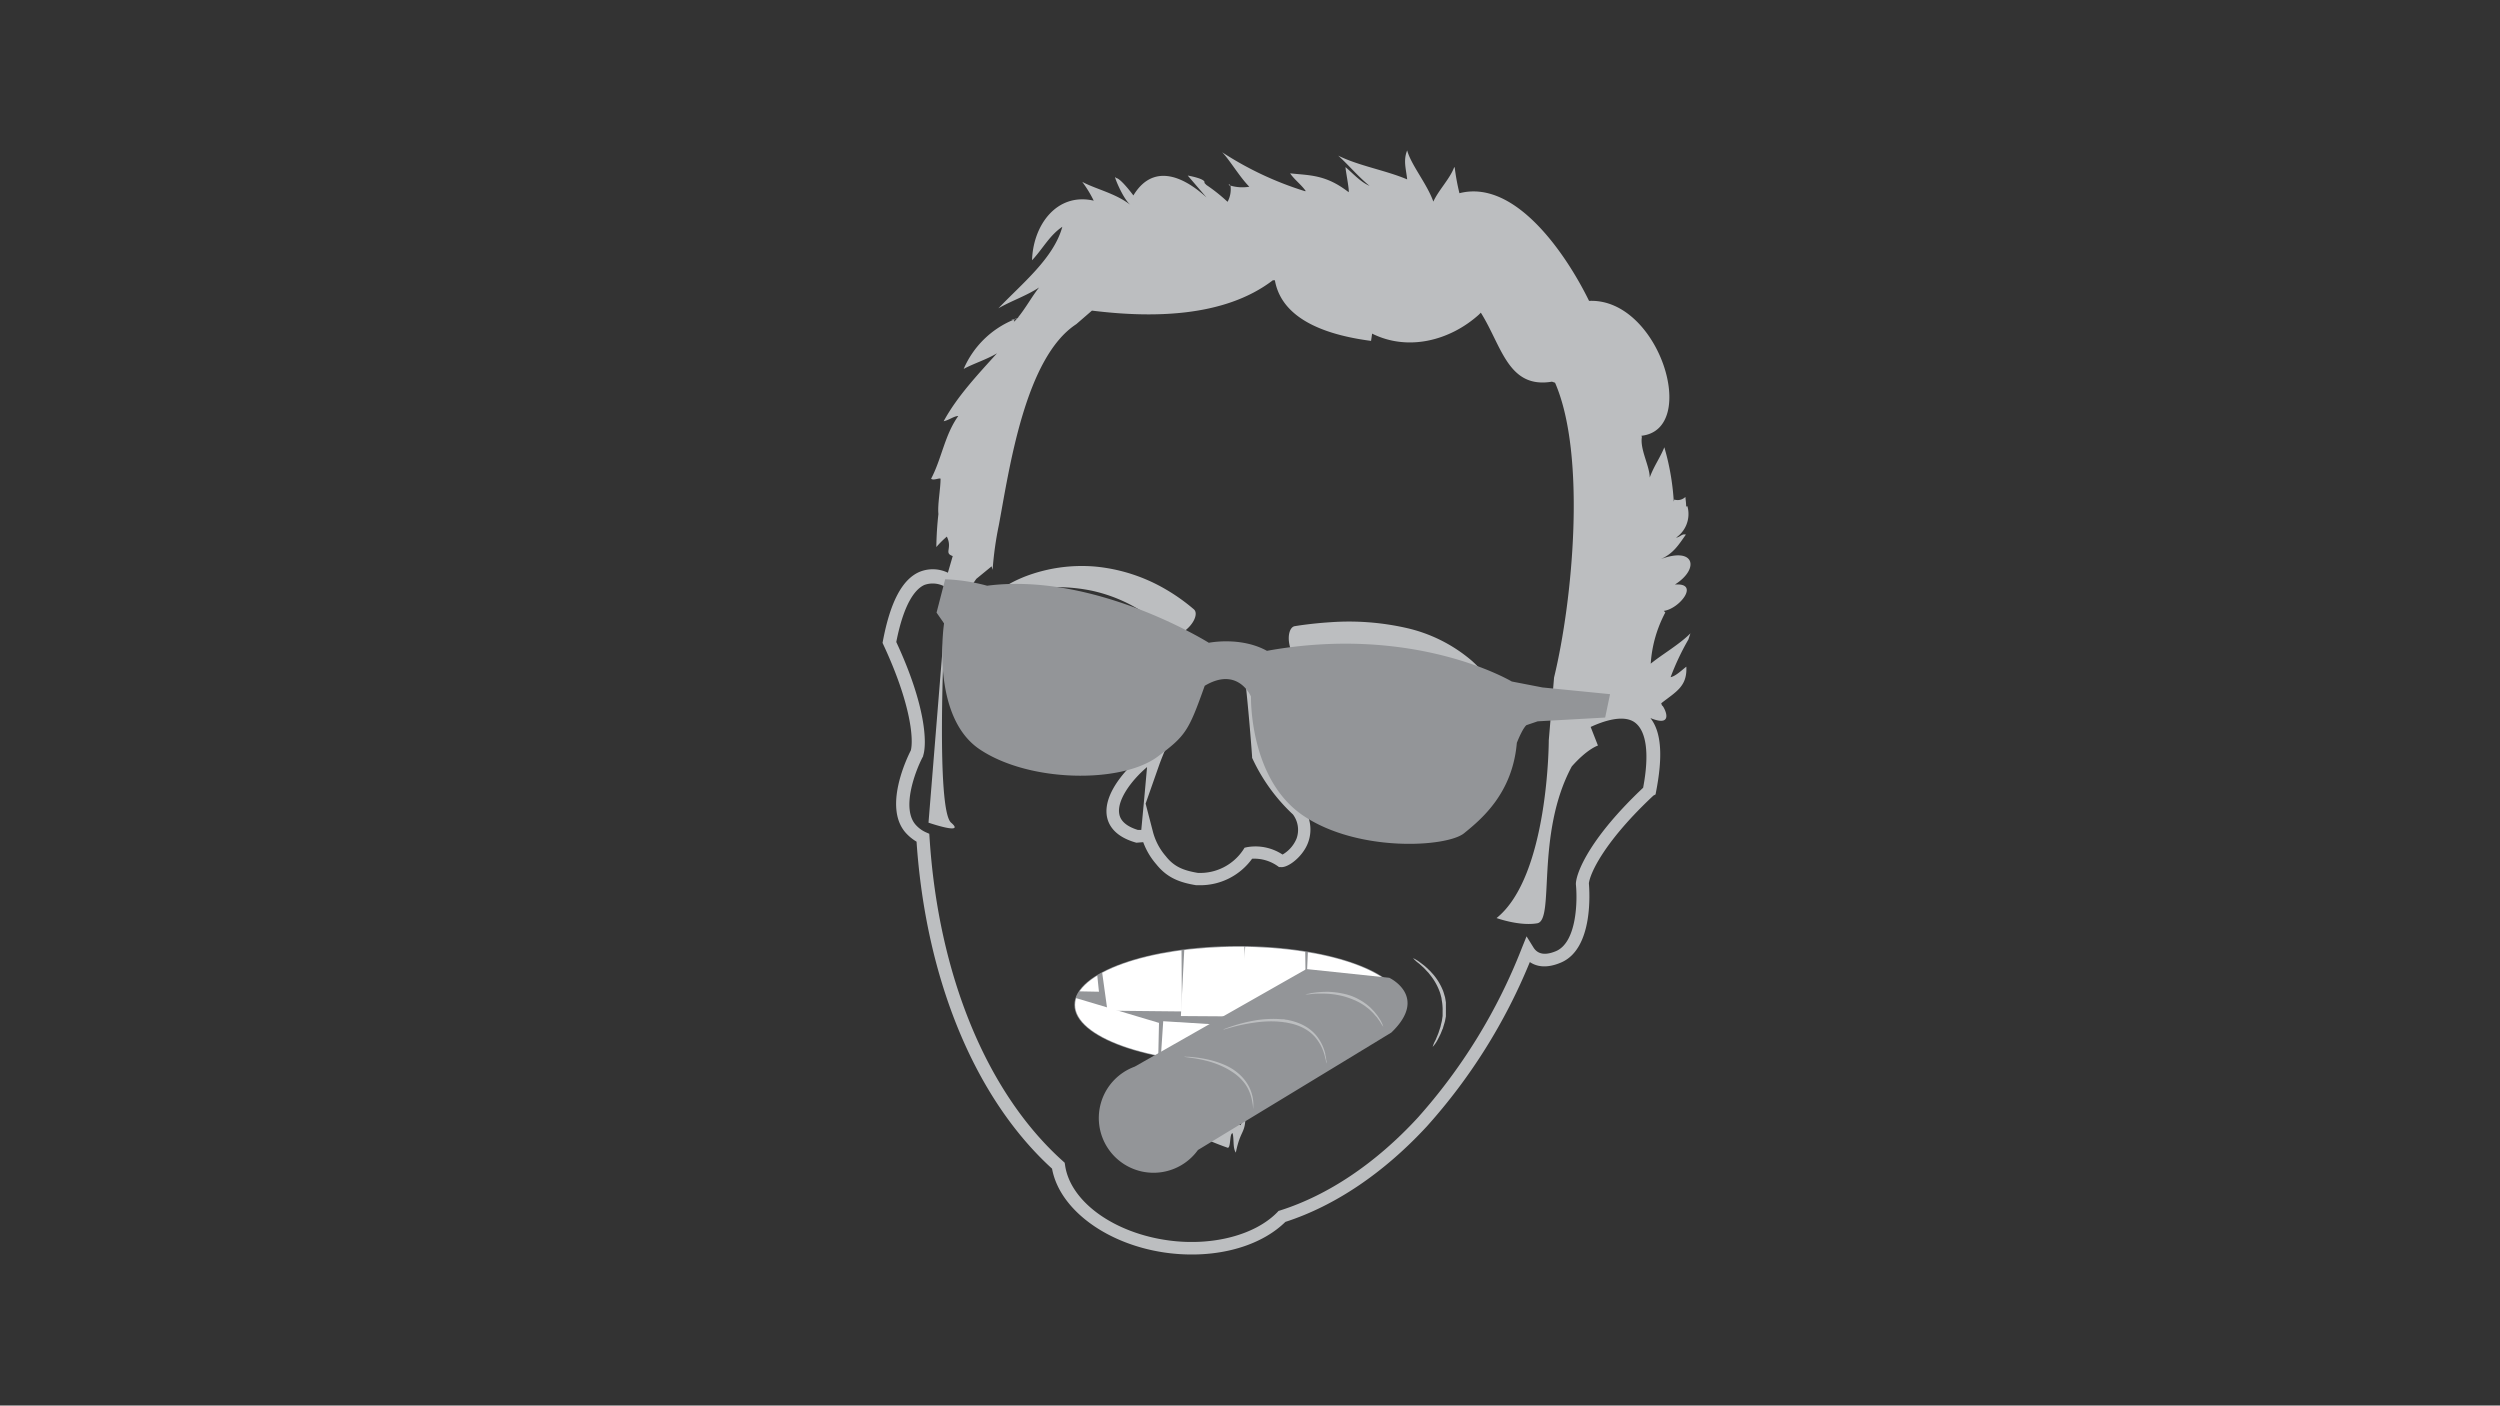 <svg id="Layer_1" data-name="Layer 1" xmlns="http://www.w3.org/2000/svg" xmlns:xlink="http://www.w3.org/1999/xlink" viewBox="0 0 450 253"><rect x="0" y="0" width="450" height="253" fill="#333333" stroke="none"/><defs><style>.cls-1{fill:none;}.cls-2{fill:#bcbec0;}.cls-3{fill:#939598;}.cls-4{clip-path:url(#clip-path);}.cls-5{fill:#fff;}</style><clipPath id="clip-path"><path class="cls-1" d="M252.28,180.88c0,5.78-13.15,10.46-29.38,10.46s-29.38-4.68-29.38-10.46,13.16-10.46,29.38-10.46S252.28,175.1,252.28,180.88Z"/></clipPath></defs><title>matt</title><path class="cls-2" d="M223.31,202.53c-7.85-2.91-16.57-7-21.8-3.49l.58-1.45c0,2.32-1.74,4.07-.29,4.07.87-.29,2-2.91,2.62-3.78.29,2-.29,5.23.58,7.26.87-.87,2-3.19,3.2-3.48.87.87.87,2.9,1.45,3.77,1.16-.58.58-2.61,1.45-3.48A53.11,53.11,0,0,0,221,206.6c.58,0,.29-2.62.87-2.62.29,1.16,0,2.62.58,3.49.88-4.36,1.75-3.2,1.75-7Z"/><path class="cls-2" d="M221.48,33.47c-.18-.52-.58-.25,0,0Z"/><path class="cls-2" d="M304.28,114c-2.07,2.07-5.08,3.77-7.15,5.46a22.72,22.72,0,0,1,2.63-9.22l-.28-.28c2.84-.37,6.57-5.11,2-4.74,4.47-2.82,3.6-6.87-2.54-4.58,2.26-1,3.2-2.54,4.52-4.42-.75-.19-1,.47-1.79.56l-.28.19a5.17,5.17,0,0,0,2.35-5.83.26.26,0,0,0-.23.06c0-.58-.09-1.18-.14-1.75a2,2,0,0,1-2,.47l-.09.37a44,44,0,0,0-1.7-9.78c-.75,1.88-1.88,3.38-2.63,5.45,0-2.07-1.79-5.08-1.41-7.33l-.1-.19c10.54-1.13,3.2-24.84-9.41-24.28-3.95-8.09-13.17-22-23.33-19.38a39.24,39.24,0,0,1-.85-4.61l-.09-.09c-.75,2.07-2.82,4.14-3.76,6.21-1.13-3.2-4-6.59-4.71-9.22-.74,1.86-.19,3.36,0,5.22-3.93-1.66-8.68-2.42-12.42-4.28,1.88,1.69,3.58,3.76,5.65,5.45-1.7-.75-3-2.26-4.33-3.38,0,.56.75,4.32.56,4.51-4.13-3.2-7-3-10.53-3.39.75,1.13,2.07,2.08,2.82,3.2h-.19a59.46,59.46,0,0,1-14.87-7c1.32,1.32,3.2,4.52,4.9,6.21a7.6,7.6,0,0,1-3.39-.2,4.79,4.79,0,0,1-.51,2.89l-.05,0a30.7,30.7,0,0,0-3.77-3l-.37-.38c.37-.75-3-1.32-3-1.32l3.39,3.95c-4.51-4.14-9.78-6-13.17-.37-.56-.76-2.26-2.92-3-3.11l-.19-.09c-.56-.94,1.13,3.57,2.64,4.89-2.64-2.07-6.21-2.82-8.66-4.14a20.86,20.86,0,0,1,2.07,3.39c-6.59-1.51-10.91,4.33-11.1,10.72l.14-.14c1.88-2.07,3.06-4.37,5.31-5.88C189.68,46.47,184,51,179.71,55.5c2.25-1.32,5.08-2.26,7.33-3.76-1.27,1.59-2.42,3.73-3.88,5.5l.68-.23c-.24.08-.49.18-.73.28-.25.29-.5.58-.77.84.39-.39.25-.5,0-.53a16.75,16.75,0,0,0-8.88,8.81c1.69-.94,4.14-1.69,6-2.82-3.39,3.76-7.15,7.72-9.6,12.23.94-.18,1.88-.94,2.63-.94-2.44,3.39-3,7.72-4.89,11.29.38.38,1.51-.19,1.7,0,0,1.88-.57,4.71-.38,6.4a.86.86,0,0,0,.07-.1v0l-.07,0a60.17,60.17,0,0,0-.38,6,17.59,17.59,0,0,1,1.89-1.88c1.07,2.16-.59,2.94,1.06,3.5l-.87,3a6.26,6.26,0,0,0-5.18-.12c-3.07,1.37-5.19,5.42-6.51,12.37l-.07.38.16.35c5,10.73,5.43,17.06,4.93,19-.62,1.21-5.2,10.57-.67,15.1a8.27,8.27,0,0,0,1.7,1.33c1.68,24.86,10.55,46.26,24.39,58.86,1.34,7.4,10,13.74,20.72,15.16a33.69,33.69,0,0,0,4.45.29c6.82,0,13-2.11,16.83-5.87,9-2.91,17.76-8.86,25.47-17.2a102,102,0,0,0,18.53-29.57c1.15.78,2.95,1.23,5.63.08,5.87-2.51,5.11-12.89,5-14.26.26-2,3-7.72,11.62-15.79L298,143l.07-.38c1.27-6.45,1-10.85-1-13.37,5.12,2.09,1.77-3.19,2.14-2.1l-.19-.56c2.63-2.07,4.7-3,4.52-6.59-.76.57-1.89,1.7-2.83,1.89a45.15,45.15,0,0,1,3.2-6.78Zm-.92-21.81c0,.05,0,.08,0,.08A.19.19,0,0,1,303.36,92.21Zm-7.6,49.61c-9.21,8.68-11.94,14.88-12.1,17.19v.1l0,.1c.29,2.78.22,10.34-3.55,12-1.94.82-3.31.61-4.09-.65l-1.24-2-.88,2.19a100.6,100.6,0,0,1-18.76,30.52c-7.51,8.13-16.05,13.88-24.72,16.63l-.29.09-.2.22c-4,4.12-11.68,6.13-19.47,5.1-9.94-1.31-17.83-7-18.75-13.57l-.07-.43-.32-.29c-13.68-12.26-22.42-33.47-24-58.19l-.05-.73-.66-.29a5.44,5.44,0,0,1-1.64-1.17c-2.9-2.91-.15-10,1.15-12.42l.05-.09,0-.1c.72-2.2.49-9-4.84-20.45,1.42-7.23,3.53-9.58,5.06-10.27a4.46,4.46,0,0,1,4,.51l-.87,4.75.5,1.9h0l-2.89,35.63s6.78,2.32,4.07,0-1.29-32.92-1.17-35.65l5.7-8.23,2.76-2.26.18.63a61,61,0,0,1,1.13-8.09c1.89-10.16,4.71-30.11,13.93-36.13l2.82-2.44c10.54,1.31,23.71,1.31,32.56-5.46h.37c1.32,7.53,10.35,10,17.31,10.91l.19-1.31c6.4,3.2,13.93,1.31,19.19-3.39l.38-.38c3.77,6,4.9,13.74,12.8,12.42l.56.19c5.65,13,3.2,39.14-.18,53.07l-.95,11.29s0,24.46-9.4,32c0,0,4.13,1.5,7.33.94s-.37-16,6.21-28.23c2.83-3.2,4.71-3.76,4.71-3.76l-1.31-3.35c2.37-1.1,6-2.3,8-.77S296.94,135.6,295.76,141.82Z"/><path class="cls-2" d="M183.16,57.24l-.73.24c-.77.22-.35.08-.05.12l.73-.31Z"/><path class="cls-2" d="M210.76,114.25c.53.49,1.93-.06,3.15-1.27s1.68-2.68,1-3.29a34.19,34.19,0,0,0-5.25-3.71,30.84,30.84,0,0,0-12.54-4,28.52,28.52,0,0,0-12.53,1.76c-3.19,1.25-5,2.64-4.81,3s2.3-.2,5.43-.66a31.6,31.6,0,0,1,11.29.24,27.86,27.86,0,0,1,10.13,4.45A32.58,32.58,0,0,1,210.76,114.25Z"/><path class="cls-2" d="M265,119a27.4,27.4,0,0,0-12-6,46.85,46.85,0,0,0-13.51-1c-3.71.24-6.22.68-6.44.71-.88.16-1.3,1.66-.95,3.33s1.28,2.89,2.09,2.74c.38,0,9.32-2.5,18-1.5A29.26,29.26,0,0,1,263.58,121c2.88,1.64,4.61,3.19,4.95,2.88S267.7,121.45,265,119Z"/><path class="cls-2" d="M215.94,159.34c-.36,0-.59,0-.63,0-2.91-.48-5.2-1.3-7.16-3.75a12.72,12.72,0,0,1-2.37-4l-1.24.1-.2-.06c-3.73-1.1-4.83-3.16-5.1-4.69-.77-4.49,4.4-9.59,7.24-11.65l.76-.56.13.13A54,54,0,0,1,216.62,120c1.61-1.76,3.29-2.56,5-2.36,2.77.31,4.41,3.16,4.48,3.28l.11.2,0,.22c0,.06.72,6.11,1.32,14.49A30.09,30.09,0,0,0,234.3,145l.19.21a6.76,6.76,0,0,1,.28,7.81c-1.16,1.81-3.18,3.23-4.29,3.05l-.26,0-.22-.16a7.32,7.32,0,0,0-4.62-1.34A11.5,11.5,0,0,1,215.94,159.34Zm-9.73-14.69,1.3,5a10.9,10.9,0,0,0,2.34,4.47c1.56,2,3.35,2.58,5.74,3a9.31,9.31,0,0,0,8.19-4.15l.24-.38.44-.1a8.84,8.84,0,0,1,6.4,1.33,5.94,5.94,0,0,0,2.52-2.88,4.63,4.63,0,0,0-.65-4.34,32.5,32.5,0,0,1-7.26-10l-.09-.18v-.21c-.54-7.48-1.16-13.13-1.3-14.35a4.34,4.34,0,0,0-2.7-2c-1-.11-2,.45-3.11,1.65a51,51,0,0,0-9.55,16Zm24.4,9.28Zm-24.14-15.86c-3,2.55-5.45,6.08-5,8.45.22,1.28,1.35,2.25,3.35,2.87l.61,0,.54-5.76v0Z"/><path class="cls-3" d="M277.64,123.74l-5.52-1.07s-17.34-10.36-44.07-5.52c-4.75-2.62-10.46-1.45-10.46-1.45s-20.44-12.79-39.91-10.27a33.11,33.11,0,0,0-7.55-1.16l-1.55,6,1.35,1.94s-2.51,16.66,6.4,22.66,25.46,6.18,32,1.36c5.12-3.8,5.62-4.65,8.52-12.79,6-3.58,8.33,1.94,8.33,1.94s-.38,14.92,9.5,21.5,25.76,5.62,28.86,3.1,8.72-7.16,9.49-16.27c1.17-2.9,1.75-3.19,1.75-3.19l2-.68,12.15-.68.88-4.21Z"/><path class="cls-3" d="M222.9,170.29c-16.27,0-29.51,4.75-29.51,10.59s13.24,10.59,29.51,10.59,29.52-4.75,29.52-10.59S239.18,170.29,222.9,170.29Z"/><g class="cls-4"><polygon class="cls-5" points="269.88 178.65 269.6 205.94 260.95 206.96 261.18 181.45 269.88 178.65"/><polygon class="cls-5" points="261.61 182.1 260.54 207.33 247.19 206.34 250 182.78 261.61 182.1"/><polygon class="cls-5" points="232.29 185.23 231.93 206.72 219.17 205.67 221.15 184.44 232.29 185.23"/><polygon class="cls-5" points="250.04 182.89 246.06 206.68 231.81 205.58 233.02 185.64 250.04 182.89"/><polygon class="cls-5" points="172.66 172.71 170.4 199.83 178.89 202.22 181.03 176.85 172.66 172.71"/><polygon class="cls-5" points="180.6 176.98 179.47 202.44 192.83 203.31 192.09 179.28 180.6 176.98"/><polygon class="cls-5" points="209.38 183.82 207.96 205.23 220.74 205.88 220.52 184.51 209.38 183.82"/><polygon class="cls-5" points="191.92 179.13 193.91 203.32 208.18 204.12 208.62 184.12 191.92 179.13"/><polygon class="cls-5" points="271.43 162.73 271.88 173.47 263.79 174.06 263.34 164.01 271.43 162.73"/><polygon class="cls-5" points="262.92 164.16 262.56 179.65 250 179.41 252.04 164.89 262.92 164.16"/><polygon class="cls-5" points="234.89 167.33 235.09 183.24 223.08 182.86 224.42 167.09 234.89 167.33"/><polygon class="cls-5" points="251.48 165.04 248.34 182.76 234.94 182.4 235.58 167.6 251.48 165.04"/><polygon class="cls-5" points="177.02 161.02 176.16 171.74 184.22 172.64 185.06 162.62 177.02 161.02"/><polygon class="cls-5" points="185.47 162.77 185.24 178.27 197.81 178.51 196.31 163.92 185.47 162.77"/><polygon class="cls-5" points="213.37 167 212.56 182.89 224.57 182.97 223.83 167.16 213.37 167"/><polygon class="cls-5" points="196.87 164.08 199.34 181.92 212.74 182.06 212.65 167.26 196.87 164.08"/></g><path class="cls-3" d="M250.07,176l-14.92-1.57L204.24,192a9.85,9.85,0,1,0,11.39,15l0,0s27.64-16.76,34.82-21.15C257.21,179.35,250.07,176,250.07,176Z"/><path class="cls-2" d="M225.56,199.61s0-.51-.15-1.25a7.92,7.92,0,0,0-.88-2.6,6.62,6.62,0,0,0-.85-1.2,7.84,7.84,0,0,0-.92-.91,8.78,8.78,0,0,0-1.09-.79,11.89,11.89,0,0,0-1.27-.73,16.15,16.15,0,0,0-2.87-1.09,24.47,24.47,0,0,0-3-.61c-.83-.12-1.38-.18-1.38-.21a1.21,1.21,0,0,1,.39,0c.24,0,.59,0,1,.05a21.72,21.72,0,0,1,3.05.48,16.81,16.81,0,0,1,3,1,10.8,10.8,0,0,1,1.34.73,9.69,9.69,0,0,1,1.11.85,8,8,0,0,1,1.78,2.28,7.27,7.27,0,0,1,.77,2.73,6,6,0,0,1,0,.92A1.22,1.22,0,0,1,225.56,199.61Z"/><path class="cls-2" d="M238.77,191.41a1.53,1.53,0,0,1-.11-.45c0-.14-.06-.32-.11-.52s-.11-.41-.17-.66a8.37,8.37,0,0,0-1.72-3.17,7.28,7.28,0,0,0-1.49-1.25,8.93,8.93,0,0,0-1.53-.75,9.81,9.81,0,0,0-1.72-.47,4.84,4.84,0,0,0-.57-.11c-.16,0-.36-.06-.59-.08l-.77-.07a20.62,20.62,0,0,0-4.05.17,32.37,32.37,0,0,0-4,.8l-1.28.36a2,2,0,0,1-.49.12,2,2,0,0,1,.46-.2c.3-.12.73-.28,1.26-.45a28.21,28.21,0,0,1,4-1,19.71,19.71,0,0,1,4.13-.26l.78.05c.24,0,.45,0,.62.08.35,0,.56.09.59.09a10.82,10.82,0,0,1,1.78.53,8.72,8.72,0,0,1,1.59.83,7.41,7.41,0,0,1,1.52,1.35,8.25,8.25,0,0,1,1.65,3.34c0,.25.09.48.13.68s0,.38.07.52A2.1,2.1,0,0,1,238.77,191.41Z"/><path class="cls-2" d="M249,184.83a9.8,9.8,0,0,1-.65-1l-.34-.47-.18-.26-.22-.24-.45-.52-.51-.49a3.08,3.08,0,0,0-.27-.24l-.28-.22c-.18-.13-.36-.29-.55-.41a10.47,10.47,0,0,0-1.06-.63l-.44-.22a3.12,3.12,0,0,0-.36-.15l-.35-.15s-.55-.22-1.32-.45a15.72,15.72,0,0,0-2.84-.49,22.26,22.26,0,0,0-2.88,0A8.41,8.41,0,0,1,235,179a1.59,1.59,0,0,1,.35-.1c.23,0,.55-.13.94-.18a17.81,17.81,0,0,1,2.91-.19,15,15,0,0,1,2.94.41,10.28,10.28,0,0,1,1.37.43l.37.16.37.17.45.25a8.72,8.72,0,0,1,1.08.69c.19.12.37.29.56.44l.28.24c.09.08.17.17.26.26s.34.35.5.53l.44.55a2.69,2.69,0,0,1,.2.27l.18.27.31.49A5.82,5.82,0,0,1,249,184.83Z"/><path class="cls-2" d="M257.88,188.44a5.8,5.8,0,0,1,.53-1.25c.15-.37.34-.8.52-1.27.07-.24.16-.49.24-.74s.09-.25.12-.38l.09-.39c.06-.26.14-.52.18-.78l.11-.76,0-.19v-.18l0-.36v-.33a1.71,1.71,0,0,0,0-.32,9.64,9.64,0,0,0-.08-1l-.07-.42-.06-.45c-.07-.26-.15-.62-.28-1a10.57,10.57,0,0,0-1.51-2.82l-.54-.69c-.2-.21-.4-.41-.58-.62l-.28-.29-.29-.26-.53-.48a6.75,6.75,0,0,1-1.11-1,6.64,6.64,0,0,1,1.27.77l.58.44.31.25.31.28.63.6.61.68a10.6,10.6,0,0,1,1.72,2.92c.15.44.25.83.34,1.11l.08.48.07.45c0,.26,0,.63,0,1.06a2,2,0,0,1,0,.34l0,.35,0,.38,0,.19,0,.19-.15.8c-.06.27-.15.53-.23.8l-.12.4c0,.13-.1.25-.14.38l-.3.74c-.22.47-.44.89-.63,1.25A6,6,0,0,1,257.88,188.44Z"/></svg>